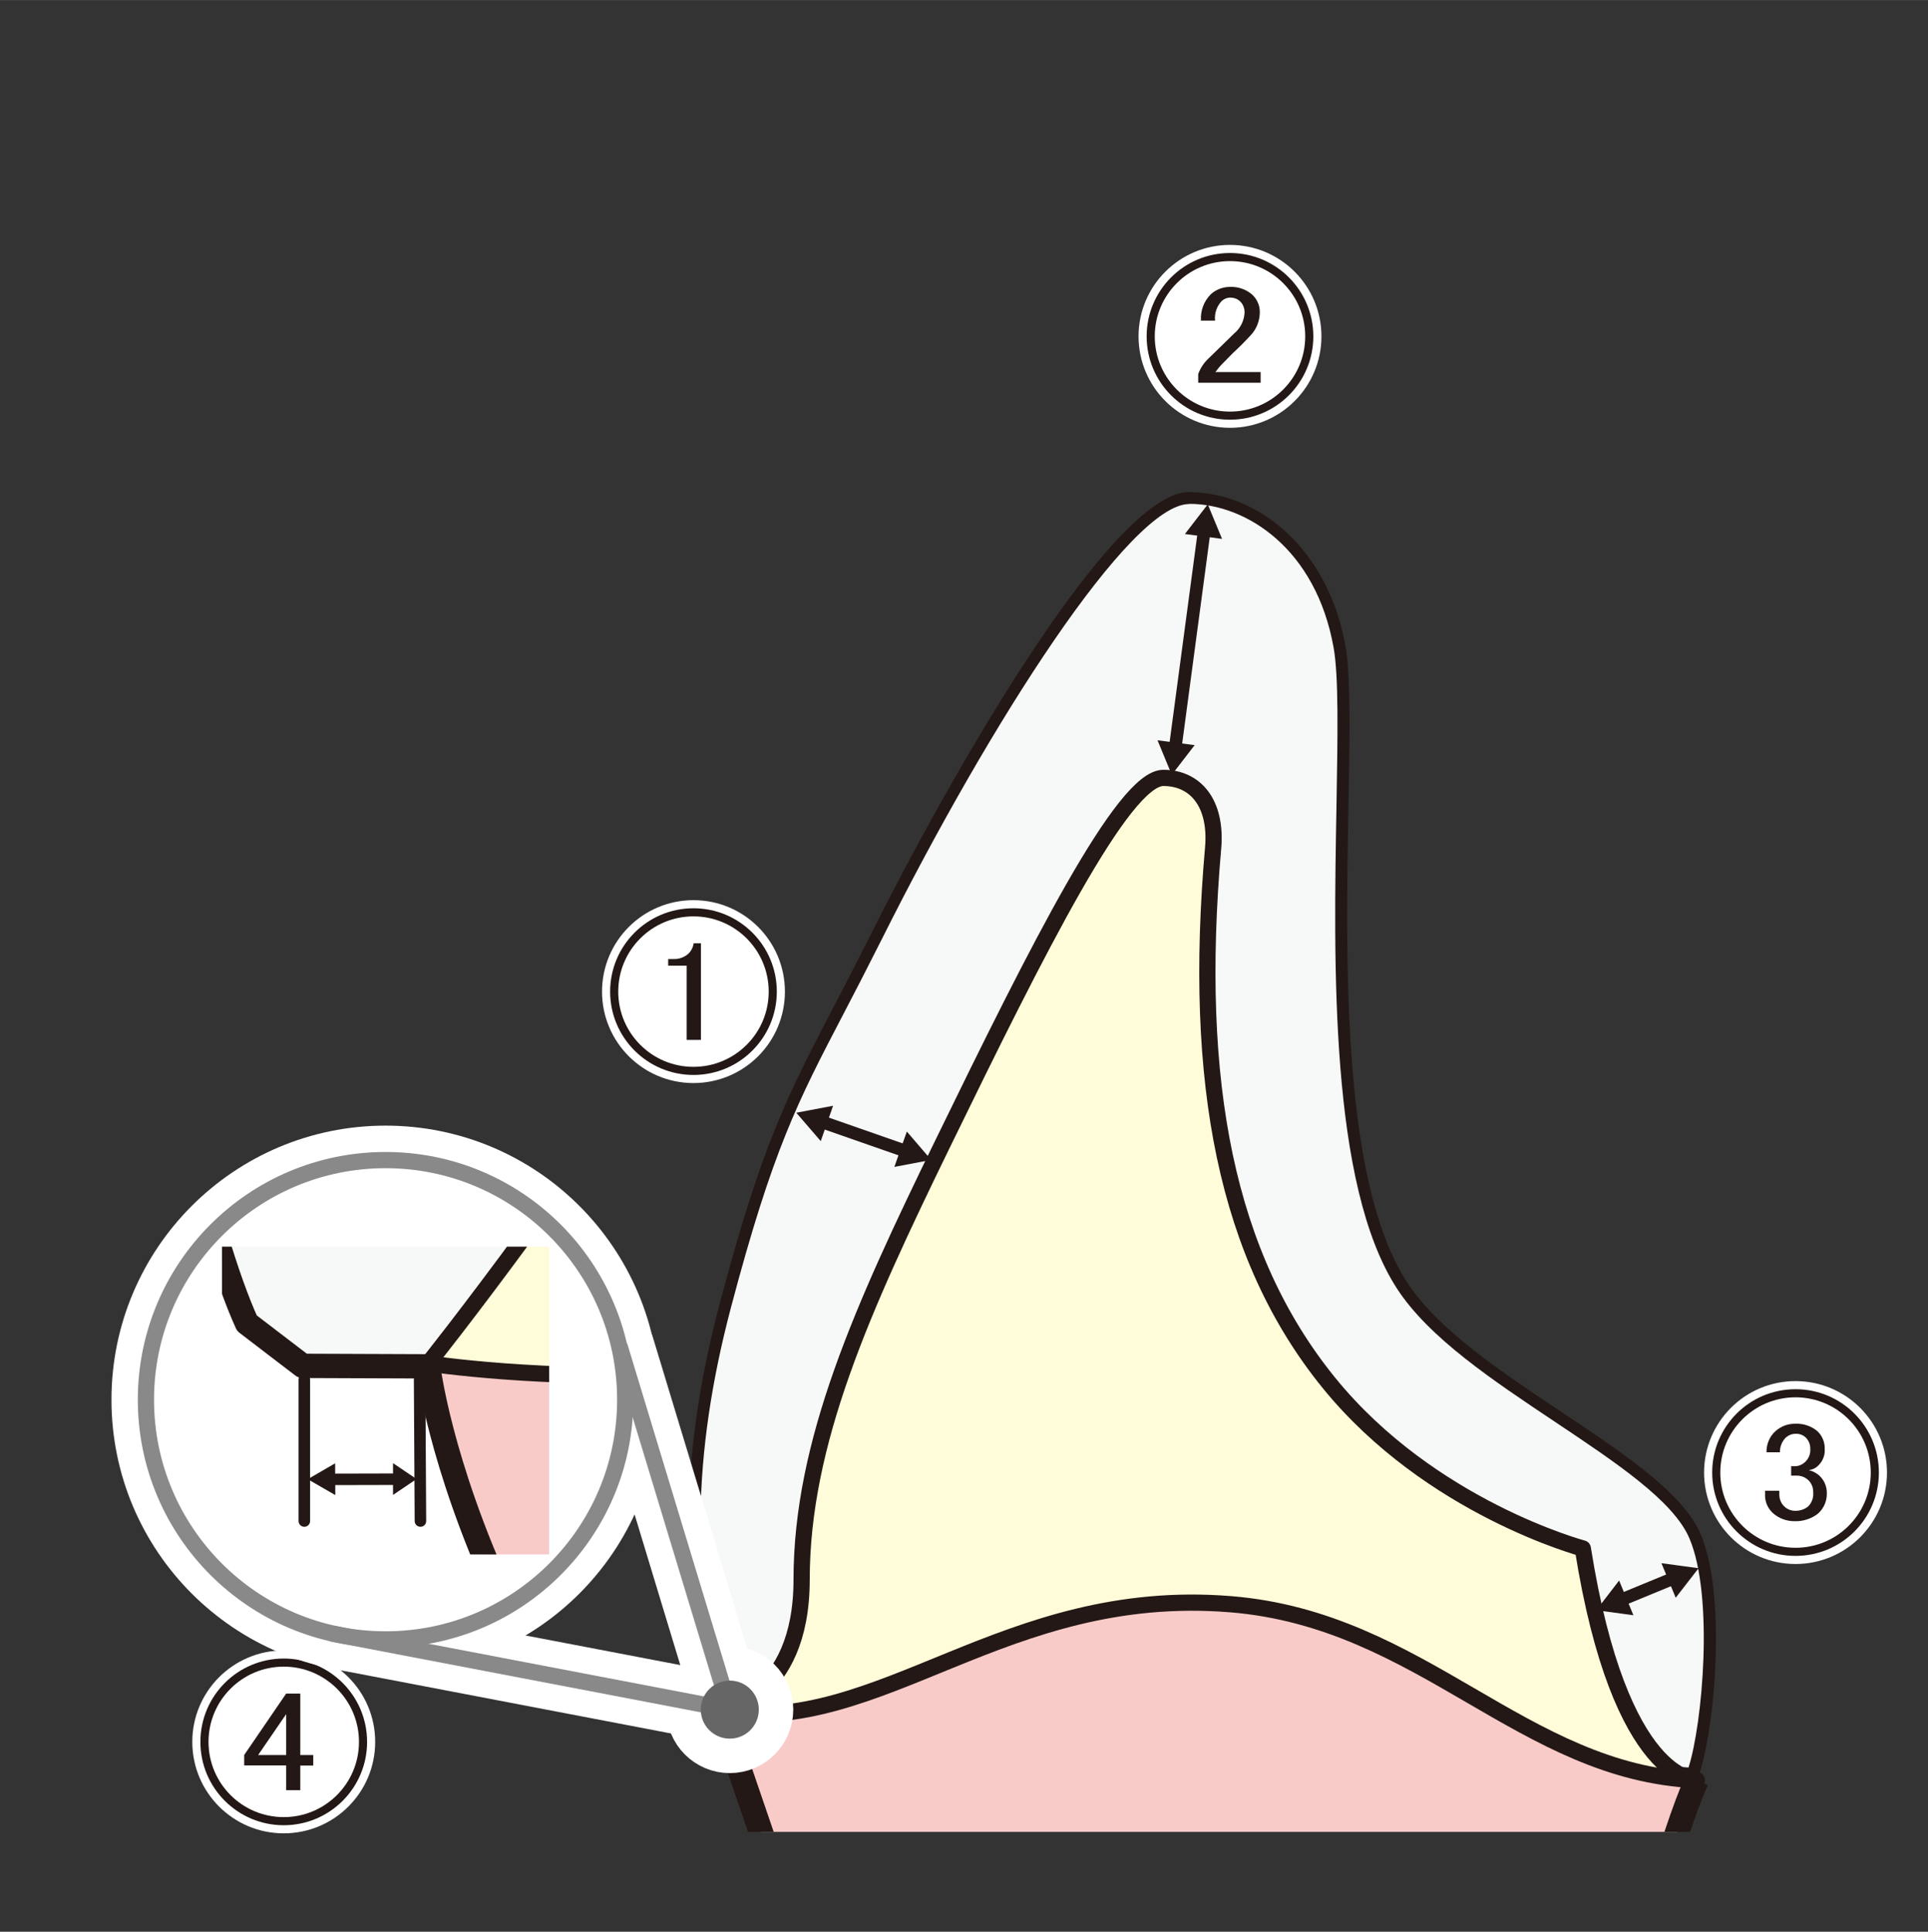 <?xml version="1.0" encoding="UTF-8"?><svg xmlns="http://www.w3.org/2000/svg" width="41.95mm" height="42.03mm" xmlns:xlink="http://www.w3.org/1999/xlink" viewBox="0 0 118.91 119.13"><rect x="0" y="0" width="118.91" height="119.13" fill="#333333" stroke="none"/><defs><clipPath id="clippath"><rect x="23.46" y="29.37" width="85.98" height="83.6" style="fill:none;"/></clipPath><clipPath id="clippath-1"><rect x="70.16" y="15.04" width="11.41" height="11.41" style="fill:none;"/></clipPath><clipPath id="clippath-2"><rect x="105.04" y="85.11" width="11.41" height="11.41" style="fill:none;"/></clipPath><clipPath id="clippath-3"><rect x="11.8" y="101.71" width="11.41" height="11.41" style="fill:none;"/></clipPath><clipPath id="clippath-4"><rect x="13.69" y="76.88" width="20.18" height="18.98" style="fill:none;"/></clipPath></defs><g id="ArtBoard_40x40_mm"><rect y="5.75" width="118.91" height="113.39" style="fill:none;"/></g><g id="Image"><g style="clip-path:url(#clippath);"><g><g><path d="M44.5,105.28c-2.29-7.39-2.21-15.48,.23-24.74,2.59-9.8,4.15-12.79,6.98-18.21,.7-1.33,1.48-2.85,2.38-4.64,6.5-13,15.3-27,19.27-27,3.67,0,8.14,2.87,9.27,9.17,.33,1.82,.26,5.48,.18,9.71-.18,9.86-.43,23.35,3.66,29.67,1.93,2.98,5.85,5.6,9.65,8.13,3.81,2.54,7.41,4.94,8.44,7.36,1.59,3.76,.77,12.2-.14,14.65l-59.91-4.11Z" style="fill:#f7f8f8;"/><path d="M73.35,31.07c3.52,0,7.81,2.77,8.9,8.86,.32,1.78,.25,5.43,.18,9.64-.18,9.9-.43,23.47,3.72,29.88,1.97,3.05,5.93,5.68,9.75,8.23,3.76,2.51,7.32,4.88,8.3,7.2,1.51,3.57,.8,11.44-.06,14.12l-59.37-4.07c-2.19-7.26-2.09-15.21,.31-24.29,2.58-9.76,4.13-12.73,6.95-18.13,.7-1.34,1.48-2.85,2.38-4.64,6.66-13.31,15.3-26.79,18.94-26.79m0-.74c-4.89,0-15.09,18.18-19.6,27.2-4.51,9.02-6.13,10.65-9.38,22.92-3.25,12.27-1.69,20.36-.15,25.19l60.43,4.14c.99-2.18,1.96-11.15,.24-15.18-2.11-4.98-14.28-9.62-18.12-15.55-5.82-8.99-2.71-33.23-3.79-39.24-1.08-6.02-5.41-9.47-9.63-9.47h0Z" style="fill:#231815;"/></g><path d="M44.39,105.56s5.05-.72,5.05-8.14c0-8.49,3.77-16.77,8.67-26.83,5.89-12.09,11.17-22.62,13.64-22.62,1.96,0,3.31,1.54,3.07,4.32-1.27,14.49,.81,25.2,7.15,33,6.26,7.7,15.65,10.2,15.65,10.2,2.3,14.48,7.02,14.28,7.02,14.28" style="fill:#fffcd9; stroke:#231815; stroke-linecap:round; stroke-linejoin:round;"/><path d="M104.65,109.78c-1.53,3.38-3.69,11.58-3.81,12.29-.79,4.67-1.04,8.86-1.04,8.86l-47.03-.9-8.37-24.46c9.98,1.49,17.49-7.77,31.51-6.63,11.84,.96,17.99,10.39,28.74,10.85" style="fill:#f8cbc9;"/><line x1="52.76" y1="130.02" x2="44.39" y2="105.56" style="fill:none; stroke:#231815; stroke-linecap:round; stroke-linejoin:round; stroke-width:1.5px;"/><path d="M44.39,105.56c9.98,1.49,17.49-7.77,31.51-6.63,11.84,.96,17.99,10.39,28.74,10.85" style="fill:none; stroke:#231815; stroke-linecap:round; stroke-linejoin:round;"/><path d="M104.65,109.78c-1.53,3.38-3.69,11.58-3.81,12.29-.79,4.67-1.04,8.86-1.04,8.86" style="fill:none; stroke:#231815; stroke-width:1.5px;"/><g><line x1="50.68" y1="69.18" x2="55.86" y2="70.99" style="fill:none; stroke:#231815; stroke-miterlimit:10; stroke-width:.78px;"/><polygon points="50.62 70.37 49.11 68.62 51.38 68.19 50.62 70.37" style="fill:#231815;"/><polygon points="55.16 71.96 57.43 71.53 55.93 69.78 55.16 71.96" style="fill:#231815;"/></g><g><line x1="74.27" y1="32.74" x2="72.48" y2="46.13" style="fill:none; stroke:#231815; stroke-miterlimit:10; stroke-width:.78px;"/><polygon points="73.08 32.93 74.49 31.1 75.37 33.23 73.08 32.93" style="fill:#231815;"/><polygon points="71.39 45.65 72.27 47.78 73.68 45.95 71.39 45.65" style="fill:#231815;"/></g><g><line x1="103.22" y1="97.33" x2="99.99" y2="98.66" style="fill:none; stroke:#231815; stroke-miterlimit:10; stroke-width:.78px;"/><polygon points="102.47 96.4 104.76 96.71 103.35 98.53 102.47 96.4" style="fill:#231815;"/><polygon points="99.86 97.47 98.45 99.3 100.74 99.61 99.86 97.47" style="fill:#231815;"/></g></g></g></g><g id="Caption"><g><path d="M47.66,61.15c0,2.7-2.19,4.89-4.89,4.89s-4.89-2.19-4.89-4.89,2.19-4.89,4.89-4.89c2.7,0,4.88,2.19,4.89,4.89" style="fill:#fff;"/><circle cx="42.77" cy="61.15" r="4.89" style="fill:none; stroke:#fff; stroke-width:1.5px;"/><circle cx="42.77" cy="61.15" r="4.89" style="fill:none; stroke:#231815; stroke-width:.5px;"/><path d="M42.77,58.17h.46v5.96h-.88v-4.58h-1.14v-.41h.35c.3,.01,.6-.09,.84-.28,.21-.17,.34-.42,.38-.68" style="fill:#231815;"/></g><g style="clip-path:url(#clippath-1);"><g><path d="M80.75,20.74c0,2.7-2.19,4.89-4.89,4.89s-4.89-2.19-4.89-4.89,2.19-4.89,4.89-4.89c2.7,0,4.88,2.19,4.89,4.89" style="fill:#fff;"/><circle cx="75.86" cy="20.74" r="4.89" style="fill:none; stroke:#fff; stroke-width:1.5px;"/><circle cx="75.86" cy="20.74" r="4.89" style="fill:none; stroke:#231815; stroke-width:.5px;"/><path d="M74.07,19.76c-.04-.6,.18-1.19,.61-1.62,.32-.29,.75-.45,1.18-.45,.49-.02,.96,.14,1.34,.45,.31,.27,.5,.67,.5,1.09,0,.54-.2,1.07-.58,1.46-.36,.39-.72,.75-1.09,1.09l-.61,.62c-.17,.17-.32,.35-.46,.54h2.79v.66h-3.85v-.53c.13-.37,.35-.7,.64-.97l1.58-1.54c.39-.32,.62-.8,.64-1.3,0-.27-.1-.52-.3-.7-.16-.14-.36-.21-.58-.21-.2,0-.39,.08-.53,.21-.3,.32-.46,.76-.41,1.21h-.88Z" style="fill:#231815;"/></g></g><g style="clip-path:url(#clippath-2);"><g><path d="M115.63,90.81c0,2.7-2.19,4.89-4.89,4.89s-4.89-2.19-4.89-4.89,2.19-4.89,4.89-4.89c2.7,0,4.88,2.19,4.89,4.89" style="fill:#fff;"/><circle cx="110.74" cy="90.81" r="4.89" style="fill:none; stroke:#fff; stroke-width:1.5px;"/><circle cx="110.74" cy="90.81" r="4.89" style="fill:none; stroke:#231815; stroke-width:.5px;"/><path d="M108.95,89.56c-.01-.5,.19-.98,.56-1.31,.34-.3,.78-.46,1.23-.45,.49-.02,.96,.14,1.34,.45,.3,.28,.47,.68,.46,1.09,.03,.38-.11,.75-.38,1.02-.16,.17-.37,.27-.6,.3,.24,.06,.46,.17,.65,.34,.3,.28,.47,.68,.46,1.09,.01,.47-.18,.92-.53,1.24-.41,.33-.94,.5-1.47,.48-.47,0-.92-.16-1.28-.46-.32-.27-.52-.67-.53-1.09v-.33h.88v.24c0,.29,.12,.57,.34,.76,.18,.16,.41,.24,.65,.24,.29,0,.58-.09,.8-.28,.22-.23,.33-.54,.3-.86,.01-.28-.1-.56-.3-.75-.19-.18-.44-.28-.7-.28h-.36v-.58h.23c.25,0,.48-.11,.65-.28,.21-.2,.32-.49,.3-.78,.01-.28-.1-.54-.3-.73-.17-.15-.39-.22-.61-.21-.23,0-.44,.09-.61,.24-.23,.24-.36,.57-.35,.9h-.84Z" style="fill:#231815;"/></g></g><g style="clip-path:url(#clippath-3);"><g><path d="M22.39,107.42c0,2.7-2.19,4.89-4.89,4.89s-4.89-2.19-4.89-4.89,2.19-4.89,4.89-4.89c2.7,0,4.88,2.19,4.89,4.89" style="fill:#fff;"/><circle cx="17.5" cy="107.42" r="4.89" style="fill:none; stroke:#fff; stroke-width:1.5px;"/><circle cx="17.5" cy="107.42" r="4.89" style="fill:none; stroke:#231815; stroke-width:.5px;"/><path d="M17.65,104.44h.87v3.79h.8v.65h-.8v1.52h-.87v-1.53h-2.59v-.64l2.59-3.79Zm0,1.27l-1.73,2.52h1.73v-2.52Z" style="fill:#231815;"/></g></g></g><g id="_レイヤー_4"><circle cx="45.01" cy="105.43" r="1.79" style="fill:#fff; stroke:#fff; stroke-miterlimit:10; stroke-width:4.25px;"/><line x1="20.54" y1="100.75" x2="45.01" y2="105.43" style="fill:none; stroke:#fff; stroke-linecap:round; stroke-linejoin:round; stroke-width:4.25px;"/><line x1="38.24" y1="83.11" x2="45.01" y2="105.43" style="fill:none; stroke:#fff; stroke-linecap:round; stroke-linejoin:round; stroke-width:4.25px;"/><g><circle cx="23.78" cy="86.32" r="14.78" style="fill:#fff; stroke:#fff; stroke-miterlimit:10; stroke-width:4.25px;"/><circle cx="23.78" cy="86.32" r="14.78" style="fill:none; stroke:#898989; stroke-miterlimit:10; stroke-width:1px;"/></g><line x1="38.24" y1="83.11" x2="45.01" y2="105.43" style="fill:none; stroke:#898989; stroke-linecap:round; stroke-linejoin:round; stroke-width:1px;"/><line x1="20.54" y1="100.75" x2="45.01" y2="105.43" style="fill:none; stroke:#898989; stroke-linecap:round; stroke-linejoin:round; stroke-width:1px;"/><circle cx="45.01" cy="105.43" r="1.79" style="fill:#666;"/><g style="clip-path:url(#clippath-4);"><g><path d="M26.41,84.26s-6.93,.27-7.74-.03c-.4-.15-3.36-2.57-3.36-2.57-2.05-2.81-7.48-23.96-6.07-39.96C23.65-121.94,80.79-202.38,86.22-203.75c56.71-14.34,107.55,36.5,112.11,40.41s17.6,14.34,22.16,14.34,62.58-52.15,102.34-52.8c13.44-.22,35.99,34.79,50.19,54.75,20.86,29.33,20.21,132.97,19.55,145.36-.65,12.38-4.56,30.64-7.17,39.11-1.73,5.62-2.6,11.81-3.75,17.63l-.16,1.27s-120.15-26.72-176.64-25.86c-56.49,.87-84.3,22.6-95.6,30.42-11.3,7.82-64.32,39.11-81.7,28.68" style="fill:#f7f8f8;"/><path d="M380.5,51.73s-48.89-7.6-75.83-13.26c-26.94-5.65-84.74-14.34-128.19-7.38-43.45,6.95-82.02,33.47-102.01,45.63,0,0-18.35,10.86-47.91,7.6,2.03,13.58,9.81,21.12,8.99,34.72-.71,11.71,2.09,20.69,2.09,20.69l326.56-5.21s10.43-74.96,16.3-82.78Z" style="fill:#f8cbc9;"/><path d="M38.17,135.09c0-16.95-3.26-28.03-7.17-36.5s-4.59-14.33-4.59-14.33l-7.74-.03-3.44-2.63c-2.35-5.14-6.09-19.63-5.99-32.33C10.55-115,80.97-209.66,86.41-211.03c56.71-14.34,116.89,54.75,134.27,54.75,4.56,0,62.58-52.15,102.34-52.8,13.44-.22,35.99,34.79,50.19,54.75,20.86,29.33,20.21,132.97,19.55,145.36-.65,12.38-4.56,30.64-7.17,39.11-2.61,8.47-3.26,18.25-5.87,26.07-2.61,7.82-8.47,34.55-9.13,43.02-.65,8.47-3.91,33.89-3.91,33.89" style="fill:none; stroke:#231815; stroke-linecap:round; stroke-linejoin:round; stroke-width:1.5px;"/><path d="M380.35,50.83c0-3.91-29.76-24.99-30.64-44.98-.31-7.16,0-103.64-.65-110.81-.65-7.17-14.99-25.42-18.9-31.29s-12.38-4.56-21.51-1.3-65.18,24.77-77.57,29.33c-12.38,4.56-27.38,3.26-31.29,1.96s-59.97-22.81-65.18-24.12c-5.21-1.3-14.99-6.52-24.12-5.87s-21.51,17.6-24.77,26.07S69.43-9.13,67.47,5.86c-1.96,14.99-9.78,41.72-11.08,48.24s-7.17,11.08-13.04,14.99c-5.87,3.91-16.95,14.99-16.95,14.99,0,0,27.81,4.34,47.8-7.82,19.99-12.17,58.66-39.11,102.12-46.06,43.45-6.96,101.25,1.74,128.19,7.38,26.94,5.65,75.83,13.26,75.83,13.26Z" style="fill:#fffcd9;"/><path d="M380.35,50.83c0-3.91-32.59-22.16-30.64-44.98,.61-7.14,0-103.64-.65-110.81-.65-7.17-17.6-46.93-40.41-32.59-8.2,5.16-65.18,24.77-77.57,29.33-12.38,4.56-27.38,3.26-31.29,1.96s-59.97-22.81-65.18-24.12c-5.21-1.3-14.99-6.52-24.12-5.87S76.38-119.73,67.47,5.86c-2.09,29.51-41.06,78.22-41.06,78.22,0,0,27.81,4.34,47.8-7.82,19.99-12.17,58.66-39.11,102.12-46.06,43.45-6.96,101.25,1.74,128.19,7.38,26.94,5.65,75.83,13.26,75.83,13.26Z" style="fill:#fffcd9; stroke:#231815; stroke-linecap:round; stroke-linejoin:round;"/><g><line x1="20.39" y1="91.23" x2="24.53" y2="91.22" style="fill:none; stroke:#231815; stroke-miterlimit:10; stroke-width:.71px;"/><polygon points="20.68 92.2 18.98 91.22 20.67 90.24 20.68 92.2" style="fill:#231815;"/><polygon points="24.24 92.19 25.69 91.21 24.24 90.23 24.24 92.19" style="fill:#231815;"/></g><line x1="18.77" y1="85.08" x2="18.77" y2="93.8" style="fill:none; stroke:#231815; stroke-linecap:round; stroke-linejoin:round; stroke-width:.71px;"/><line x1="25.88" y1="85.08" x2="25.93" y2="93.8" style="fill:none; stroke:#231815; stroke-linecap:round; stroke-linejoin:round; stroke-width:.71px;"/></g></g></g></svg>